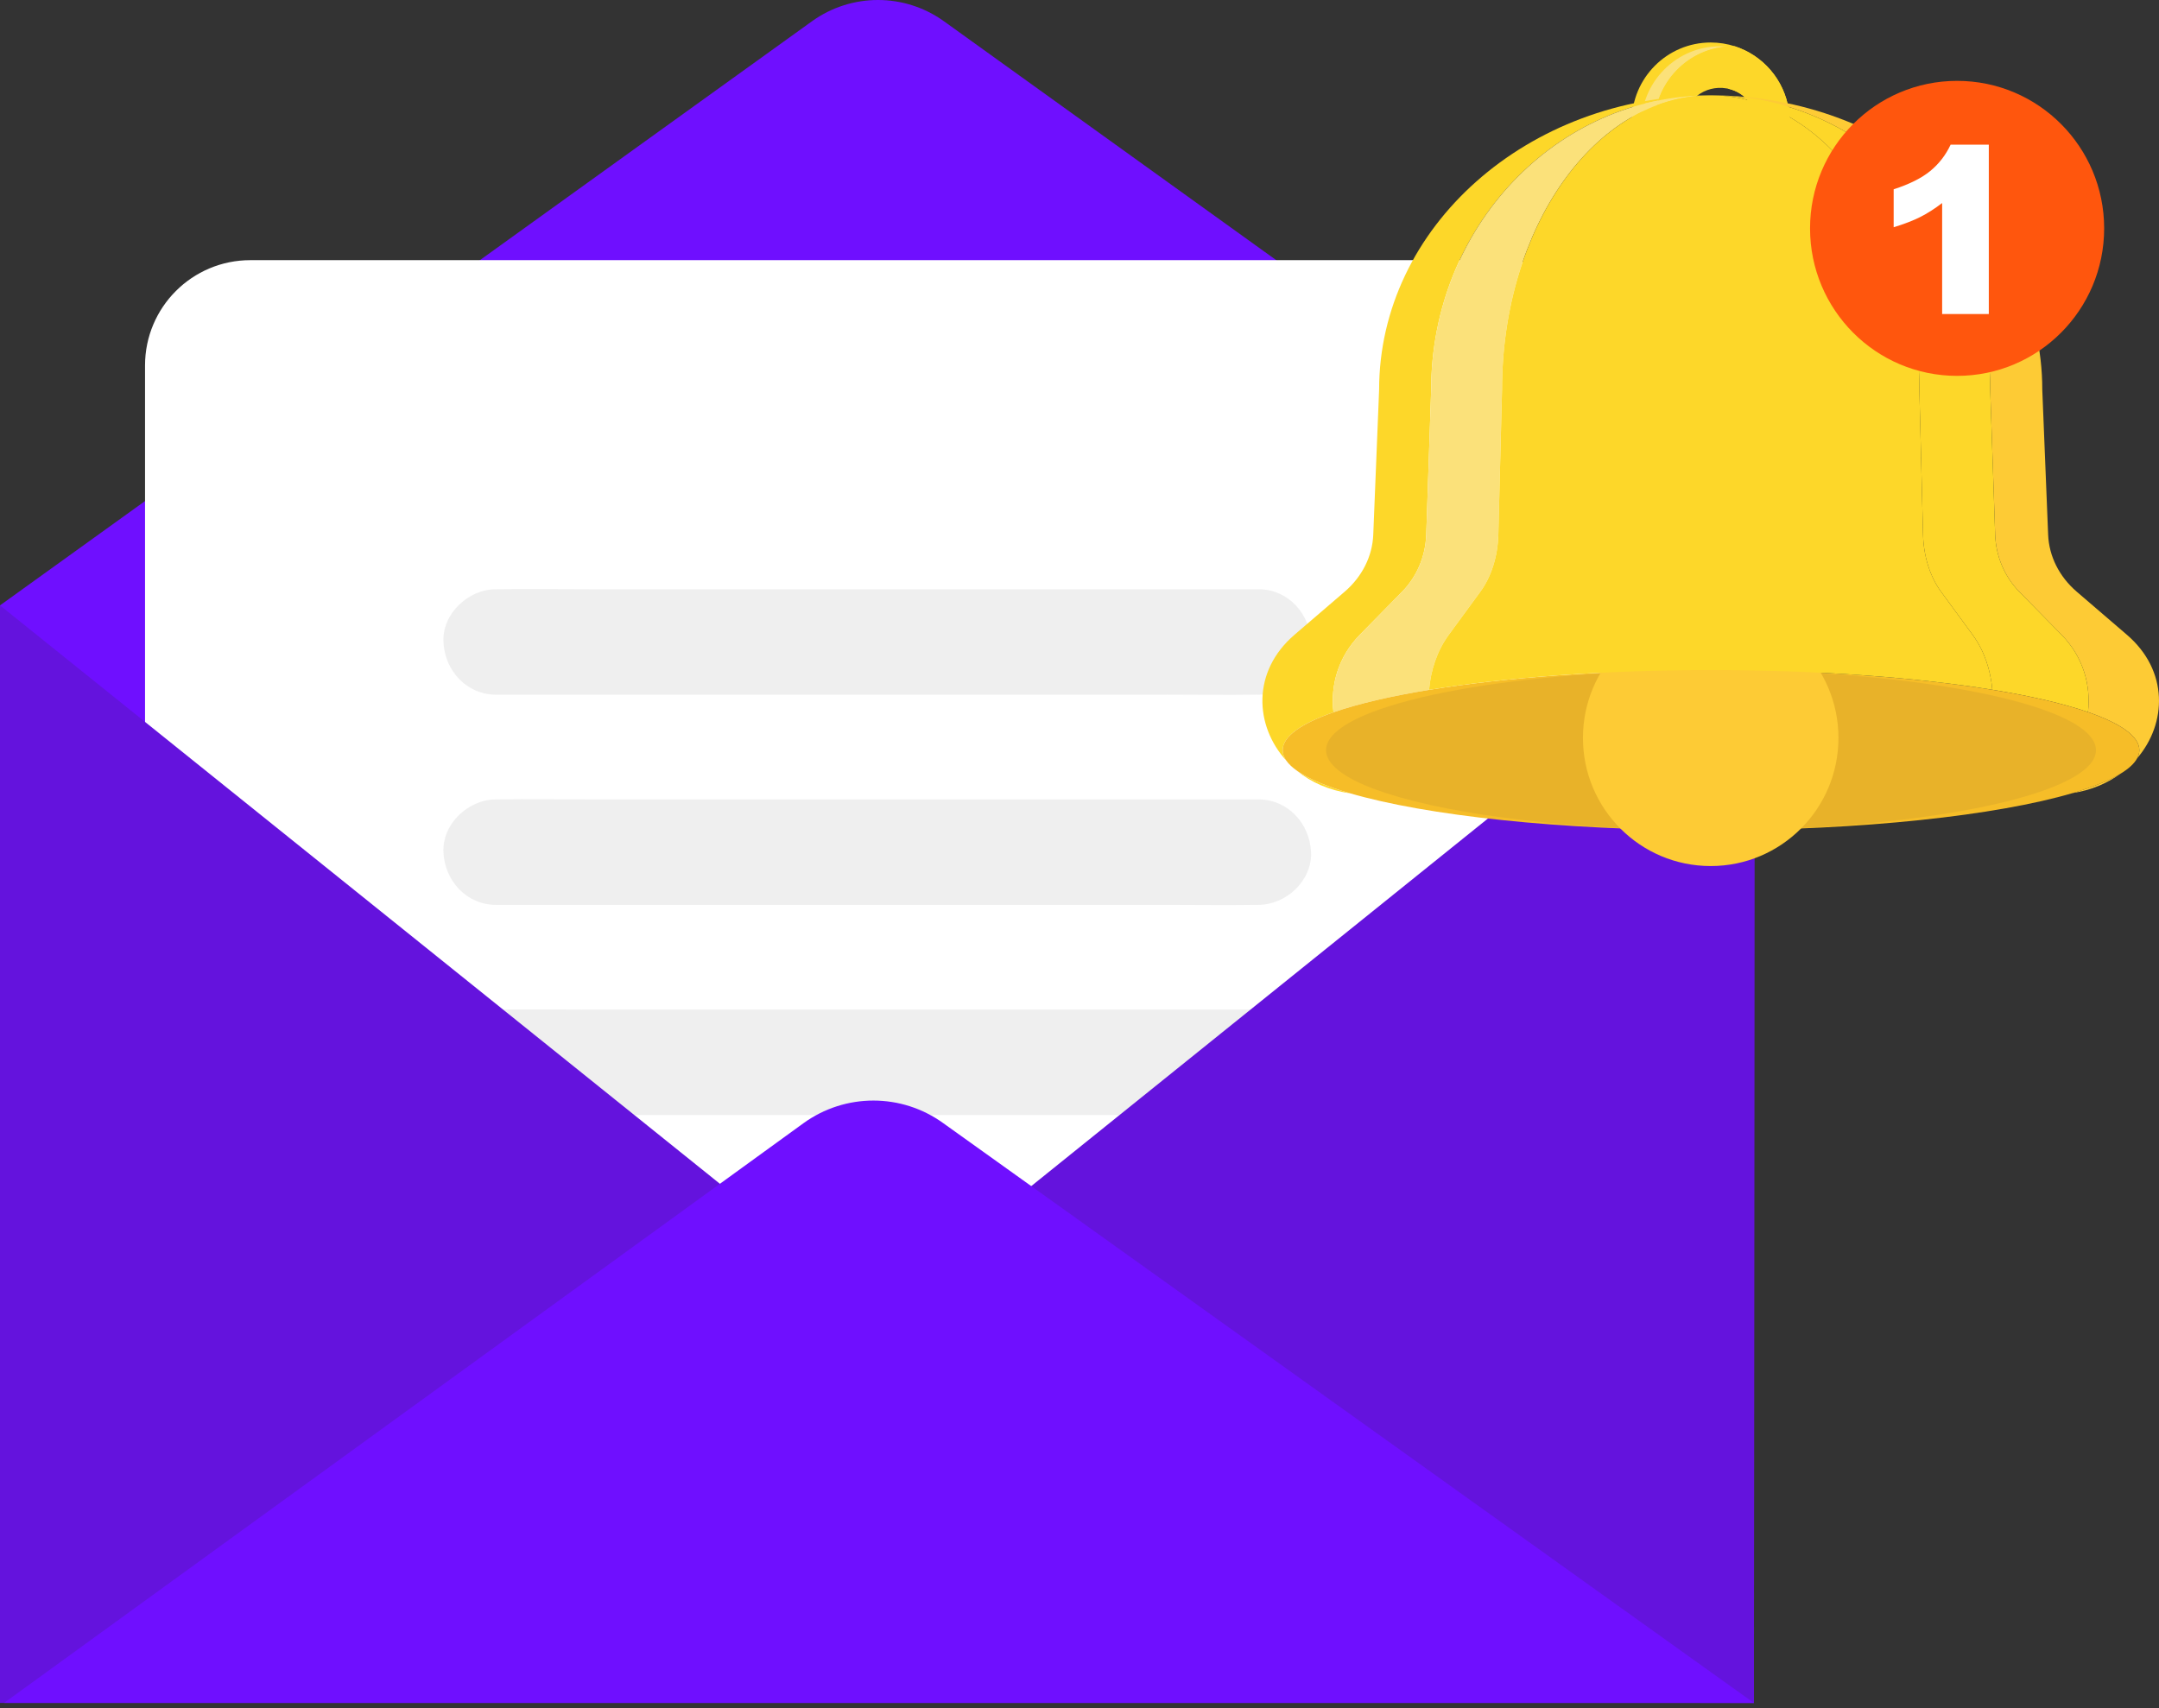 <?xml version="1.0" encoding="UTF-8"?> <svg xmlns="http://www.w3.org/2000/svg" width="273" height="216" viewBox="0 0 273 216" fill="none"><rect x="0" y="0" width="273" height="216" fill="#333333" stroke="none"/><path d="M119.363 2.691C114.373 -0.898 107.657 -0.897 102.668 2.692L0 76.559L0.226 214.934L221.782 215.359L221.85 76.379L119.363 2.691Z" fill="#6F0FFF"></path><path d="M190.19 32.9H31.658C24.302 32.9 18.339 38.863 18.339 46.219V175.794C18.339 183.15 24.302 189.113 31.658 189.113H190.19C197.546 189.113 203.509 183.15 203.509 175.794V46.219C203.509 38.863 197.546 32.9 190.19 32.9Z" fill="white"></path><g opacity="0.83"><path d="M62.716 87.85C65.931 87.85 69.147 87.85 72.362 87.85C80.019 87.85 87.677 87.85 95.335 87.85C104.622 87.85 113.908 87.85 123.195 87.85C131.222 87.85 139.249 87.85 147.277 87.85C151.171 87.85 155.069 87.908 158.963 87.85C159.02 87.849 159.077 87.85 159.133 87.85C162.61 87.85 165.94 84.783 165.78 81.182C165.618 77.57 162.859 74.515 159.133 74.515C155.918 74.515 152.703 74.515 149.488 74.515C141.83 74.515 134.173 74.515 126.515 74.515C117.228 74.515 107.942 74.515 98.655 74.515C90.628 74.515 82.601 74.515 74.573 74.515C70.68 74.515 66.781 74.457 62.887 74.515C62.831 74.516 62.774 74.515 62.717 74.515C59.24 74.515 55.91 77.582 56.071 81.182C56.231 84.795 58.99 87.85 62.716 87.85Z" fill="#ECECEC"></path><path d="M62.716 114.431C65.931 114.431 69.147 114.431 72.362 114.431C80.019 114.431 87.677 114.431 95.335 114.431C104.622 114.431 113.908 114.431 123.195 114.431C131.222 114.431 139.249 114.431 147.277 114.431C151.171 114.431 155.069 114.489 158.963 114.431C159.02 114.43 159.077 114.431 159.133 114.431C162.61 114.431 165.94 111.364 165.78 107.763C165.618 104.151 162.859 101.096 159.133 101.096C155.918 101.096 152.703 101.096 149.488 101.096C141.83 101.096 134.173 101.096 126.515 101.096C117.228 101.096 107.942 101.096 98.655 101.096C90.628 101.096 82.601 101.096 74.573 101.096C70.68 101.096 66.781 101.038 62.887 101.096C62.831 101.097 62.774 101.096 62.717 101.096C59.24 101.096 55.91 104.163 56.071 107.763C56.231 111.376 58.99 114.431 62.716 114.431Z" fill="#ECECEC"></path><path d="M62.716 141.012C65.931 141.012 69.147 141.012 72.362 141.012C80.019 141.012 87.677 141.012 95.335 141.012C104.622 141.012 113.908 141.012 123.195 141.012C131.222 141.012 139.249 141.012 147.277 141.012C151.171 141.012 155.069 141.07 158.963 141.012C159.02 141.011 159.077 141.012 159.133 141.012C162.61 141.012 165.94 137.945 165.78 134.344C165.618 130.732 162.859 127.677 159.133 127.677C155.918 127.677 152.703 127.677 149.488 127.677C141.83 127.677 134.173 127.677 126.515 127.677C117.228 127.677 107.942 127.677 98.655 127.677C90.628 127.677 82.601 127.677 74.573 127.677C70.68 127.677 66.781 127.619 62.887 127.677C62.831 127.678 62.774 127.677 62.717 127.677C59.24 127.677 55.91 130.744 56.071 134.344C56.231 137.957 58.99 141.012 62.716 141.012Z" fill="#ECECEC"></path></g><path d="M221.85 76.379L221.782 215.359H0V76.559L110.913 165.681L221.85 76.379Z" fill="#6413DD"></path><path d="M101.578 142.056L0.504 215.359H221.782L119.298 142.056C114.01 138.221 106.866 138.221 101.578 142.056Z" fill="#6F0FFF"></path><path d="M170.674 100.317C167.732 99.457 165.469 98.508 164.019 97.496C165.796 98.928 168.051 99.95 170.674 100.317Z" fill="#FDD729"></path><path d="M262.078 100.291C264.423 99.936 266.47 99.058 268.136 97.831C266.704 98.707 264.653 99.533 262.078 100.291Z" fill="#FDCB35"></path><path d="M220.603 6.347C220.598 6.344 220.594 6.344 220.589 6.342C220.195 6.151 219.786 5.989 219.365 5.853C218.404 5.541 217.377 5.374 216.313 5.374C210.809 5.374 206.329 9.866 206.329 15.39C206.329 19.832 209.227 23.607 213.222 24.916C214.137 25.216 215.106 25.385 216.116 25.404C216.18 25.407 216.247 25.407 216.313 25.407C221.82 25.407 226.3 20.914 226.3 15.39C226.299 11.406 223.969 7.958 220.603 6.347ZM216.997 20.099C216.774 20.133 216.546 20.15 216.313 20.15C215.918 20.15 215.536 20.102 215.168 20.009C213.103 19.494 211.571 17.619 211.571 15.391C211.571 12.767 213.697 10.632 216.313 10.632C217.094 10.632 217.83 10.822 218.479 11.161C218.534 11.187 218.588 11.216 218.64 11.249C218.643 11.246 218.643 11.246 218.645 11.249C220.619 11.74 222.13 13.484 222.237 15.627C222.361 18.048 220.648 20.143 218.324 20.55C217.854 20.466 217.408 20.311 216.997 20.099Z" fill="#FDD729"></path><path d="M209.191 16.372C208.918 10.963 212.997 6.325 218.339 5.887C217.897 5.849 217.451 5.839 216.997 5.863C211.497 6.142 207.25 10.855 207.528 16.372C207.718 20.176 210.013 23.381 213.222 24.916C214.667 25.607 216.296 25.957 218.004 25.871C218.111 25.867 218.218 25.86 218.325 25.847C217.562 25.785 216.824 25.633 216.116 25.404C212.277 24.168 209.405 20.648 209.191 16.372Z" fill="#FBE17A"></path><path d="M218.645 11.249C220.619 11.74 222.13 13.484 222.237 15.627C222.361 18.048 220.648 20.142 218.325 20.55C218.674 20.614 219.035 20.638 219.403 20.619C222.016 20.486 224.033 18.248 223.9 15.627C223.769 13.008 221.536 10.982 218.926 11.115C218.774 11.123 218.627 11.137 218.479 11.161C218.432 11.165 218.386 11.173 218.341 11.185C218.443 11.201 218.543 11.223 218.64 11.249C218.643 11.246 218.643 11.246 218.645 11.249Z" fill="#FDD729"></path><path d="M226.299 15.391C226.299 11.406 223.969 7.958 220.603 6.347C220.598 6.344 220.593 6.344 220.588 6.342C220.194 6.151 219.786 5.989 219.365 5.853C219.13 5.846 218.897 5.851 218.66 5.863C218.553 5.868 218.446 5.875 218.339 5.887C212.996 6.325 208.917 10.963 209.191 16.372C209.405 20.648 212.277 24.168 216.115 25.404C216.18 25.407 216.246 25.407 216.313 25.407C221.819 25.407 226.299 20.915 226.299 15.391ZM212.763 16.108C212.633 13.486 214.65 11.249 217.263 11.115C217.631 11.096 217.992 11.12 218.341 11.184C218.386 11.173 218.431 11.165 218.479 11.161C218.626 11.137 218.773 11.123 218.926 11.115C221.536 10.982 223.769 13.007 223.9 15.626C224.033 18.247 222.016 20.485 219.403 20.619C219.035 20.638 218.674 20.614 218.325 20.55C217.854 20.466 217.408 20.311 216.997 20.099C216.773 20.133 216.545 20.149 216.313 20.149C215.918 20.149 215.536 20.102 215.167 20.009C213.804 19.232 212.849 17.793 212.763 16.108Z" fill="#FDD729"></path><path d="M168.612 90.08C168.214 86.691 169.194 83.082 171.946 80.277L177.296 74.827C179.159 72.93 180.251 70.346 180.343 67.619L180.967 49.297C180.967 28.728 196.792 12.054 216.313 12.054C193.157 12.054 174.385 28.729 174.385 49.297L173.645 67.619C173.535 70.346 172.239 72.93 170.03 74.827L163.684 80.277C158.268 84.929 158.636 91.792 162.656 96.197C162.35 95.761 162.191 95.317 162.191 94.866C162.191 93.135 164.516 91.505 168.612 90.08Z" fill="#FDD729"></path><path d="M251.66 49.297L252.284 67.619C252.376 70.347 253.469 72.93 255.331 74.827L260.681 80.278C263.426 83.075 264.408 86.672 264.018 90.053C268.162 91.485 270.516 93.124 270.516 94.867C270.516 95.212 270.422 95.554 270.241 95.891C274.005 91.48 274.235 84.823 268.943 80.277L262.597 74.827C260.388 72.93 259.092 70.346 258.982 67.619L258.242 49.297C258.242 28.728 239.47 12.054 216.314 12.054C235.835 12.054 251.66 28.729 251.66 49.297Z" fill="#FDCB35"></path><path d="M180.967 49.297L180.344 67.619C180.251 70.346 179.159 72.93 177.297 74.827L171.947 80.277C169.194 83.082 168.214 86.691 168.612 90.08C171.709 89.002 175.817 88.042 180.701 87.243C180.914 84.758 181.708 82.307 183.195 80.278L187.188 74.827C188.578 72.93 189.394 70.347 189.463 67.619L189.929 49.297C189.929 28.729 201.742 12.054 216.314 12.054C196.792 12.054 180.967 28.729 180.967 49.297Z" fill="#FBE17A"></path><path d="M242.698 49.297L243.164 67.619C243.233 70.346 244.048 72.93 245.439 74.827L249.432 80.277C250.917 82.304 251.71 84.749 251.924 87.229C256.803 88.025 260.913 88.98 264.018 90.053C264.407 86.672 263.426 83.075 260.68 80.277L255.33 74.827C253.468 72.93 252.376 70.346 252.283 67.619L251.659 49.297C251.659 28.728 235.834 12.054 216.313 12.054C230.885 12.054 242.698 28.729 242.698 49.297Z" fill="#FDD729"></path><path d="M270.241 95.891C270.422 95.554 270.516 95.212 270.516 94.867C270.516 93.124 268.162 91.485 264.018 90.053C260.914 88.981 256.804 88.025 251.925 87.229C242.409 85.678 229.968 84.739 216.353 84.739C202.699 84.739 190.227 85.684 180.701 87.243C175.817 88.042 171.709 89.003 168.612 90.08C164.517 91.506 162.191 93.136 162.191 94.867C162.191 95.318 162.351 95.762 162.656 96.197C162.967 96.64 163.432 97.074 164.039 97.497C165.489 98.508 167.752 99.457 170.694 100.317C180.317 103.13 197.17 104.995 216.353 104.995C235.594 104.995 252.49 103.119 262.098 100.291C264.673 99.534 266.724 98.708 268.156 97.831C269.175 97.208 269.883 96.559 270.241 95.891Z" fill="#F6BD28"></path><path d="M264.786 95.891C264.948 95.554 265.032 95.212 265.032 94.867C265.032 93.124 262.917 91.485 259.193 90.053C256.402 88.981 252.708 88.025 248.324 87.229C239.771 85.678 228.59 84.739 216.353 84.739C204.082 84.739 192.873 85.684 184.311 87.243C179.921 88.042 176.228 89.003 173.446 90.08C169.765 91.506 167.674 93.136 167.674 94.867C167.674 95.318 167.818 95.762 168.092 96.197C168.372 96.64 168.79 97.074 169.335 97.497C170.638 98.508 172.672 99.457 175.317 100.317C183.966 103.13 199.112 104.995 216.353 104.995C233.646 104.995 248.831 103.119 257.467 100.291C259.781 99.534 261.624 98.708 262.911 97.831C263.827 97.208 264.463 96.559 264.786 95.891Z" fill="#E8B229"></path><path d="M216.313 109.523C225.235 109.523 232.467 102.267 232.467 93.318C232.467 84.368 225.235 77.112 216.313 77.112C207.392 77.112 200.16 84.368 200.16 93.318C200.16 102.267 207.392 109.523 216.313 109.523Z" fill="#FDCB35"></path><path d="M189.929 49.297L189.463 67.619C189.394 70.347 188.578 72.93 187.188 74.827L183.195 80.278C181.707 82.308 180.914 84.758 180.701 87.243C190.227 85.684 202.699 84.739 216.353 84.739C229.968 84.739 242.409 85.678 251.925 87.229C251.71 84.749 250.917 82.304 249.432 80.277L245.439 74.827C244.049 72.93 243.234 70.346 243.164 67.619L242.699 49.297C242.699 28.728 230.886 12.054 216.314 12.054C201.741 12.054 189.929 28.729 189.929 49.297Z" fill="#FDD729"></path><path d="M247.471 47.533C257.74 47.533 266.065 39.182 266.065 28.88C266.065 18.578 257.74 10.226 247.471 10.226C237.201 10.226 228.876 18.578 228.876 28.88C228.876 39.182 237.201 47.533 247.471 47.533Z" fill="#FF560D"></path><path d="M251.48 18.292V39.715H245.579V25.678C244.624 26.406 243.7 26.995 242.807 27.445C241.914 27.895 240.795 28.326 239.449 28.738V23.939C241.435 23.297 242.977 22.526 244.075 21.626C245.173 20.725 246.032 19.614 246.653 18.292L251.48 18.292Z" fill="white"></path></svg> 